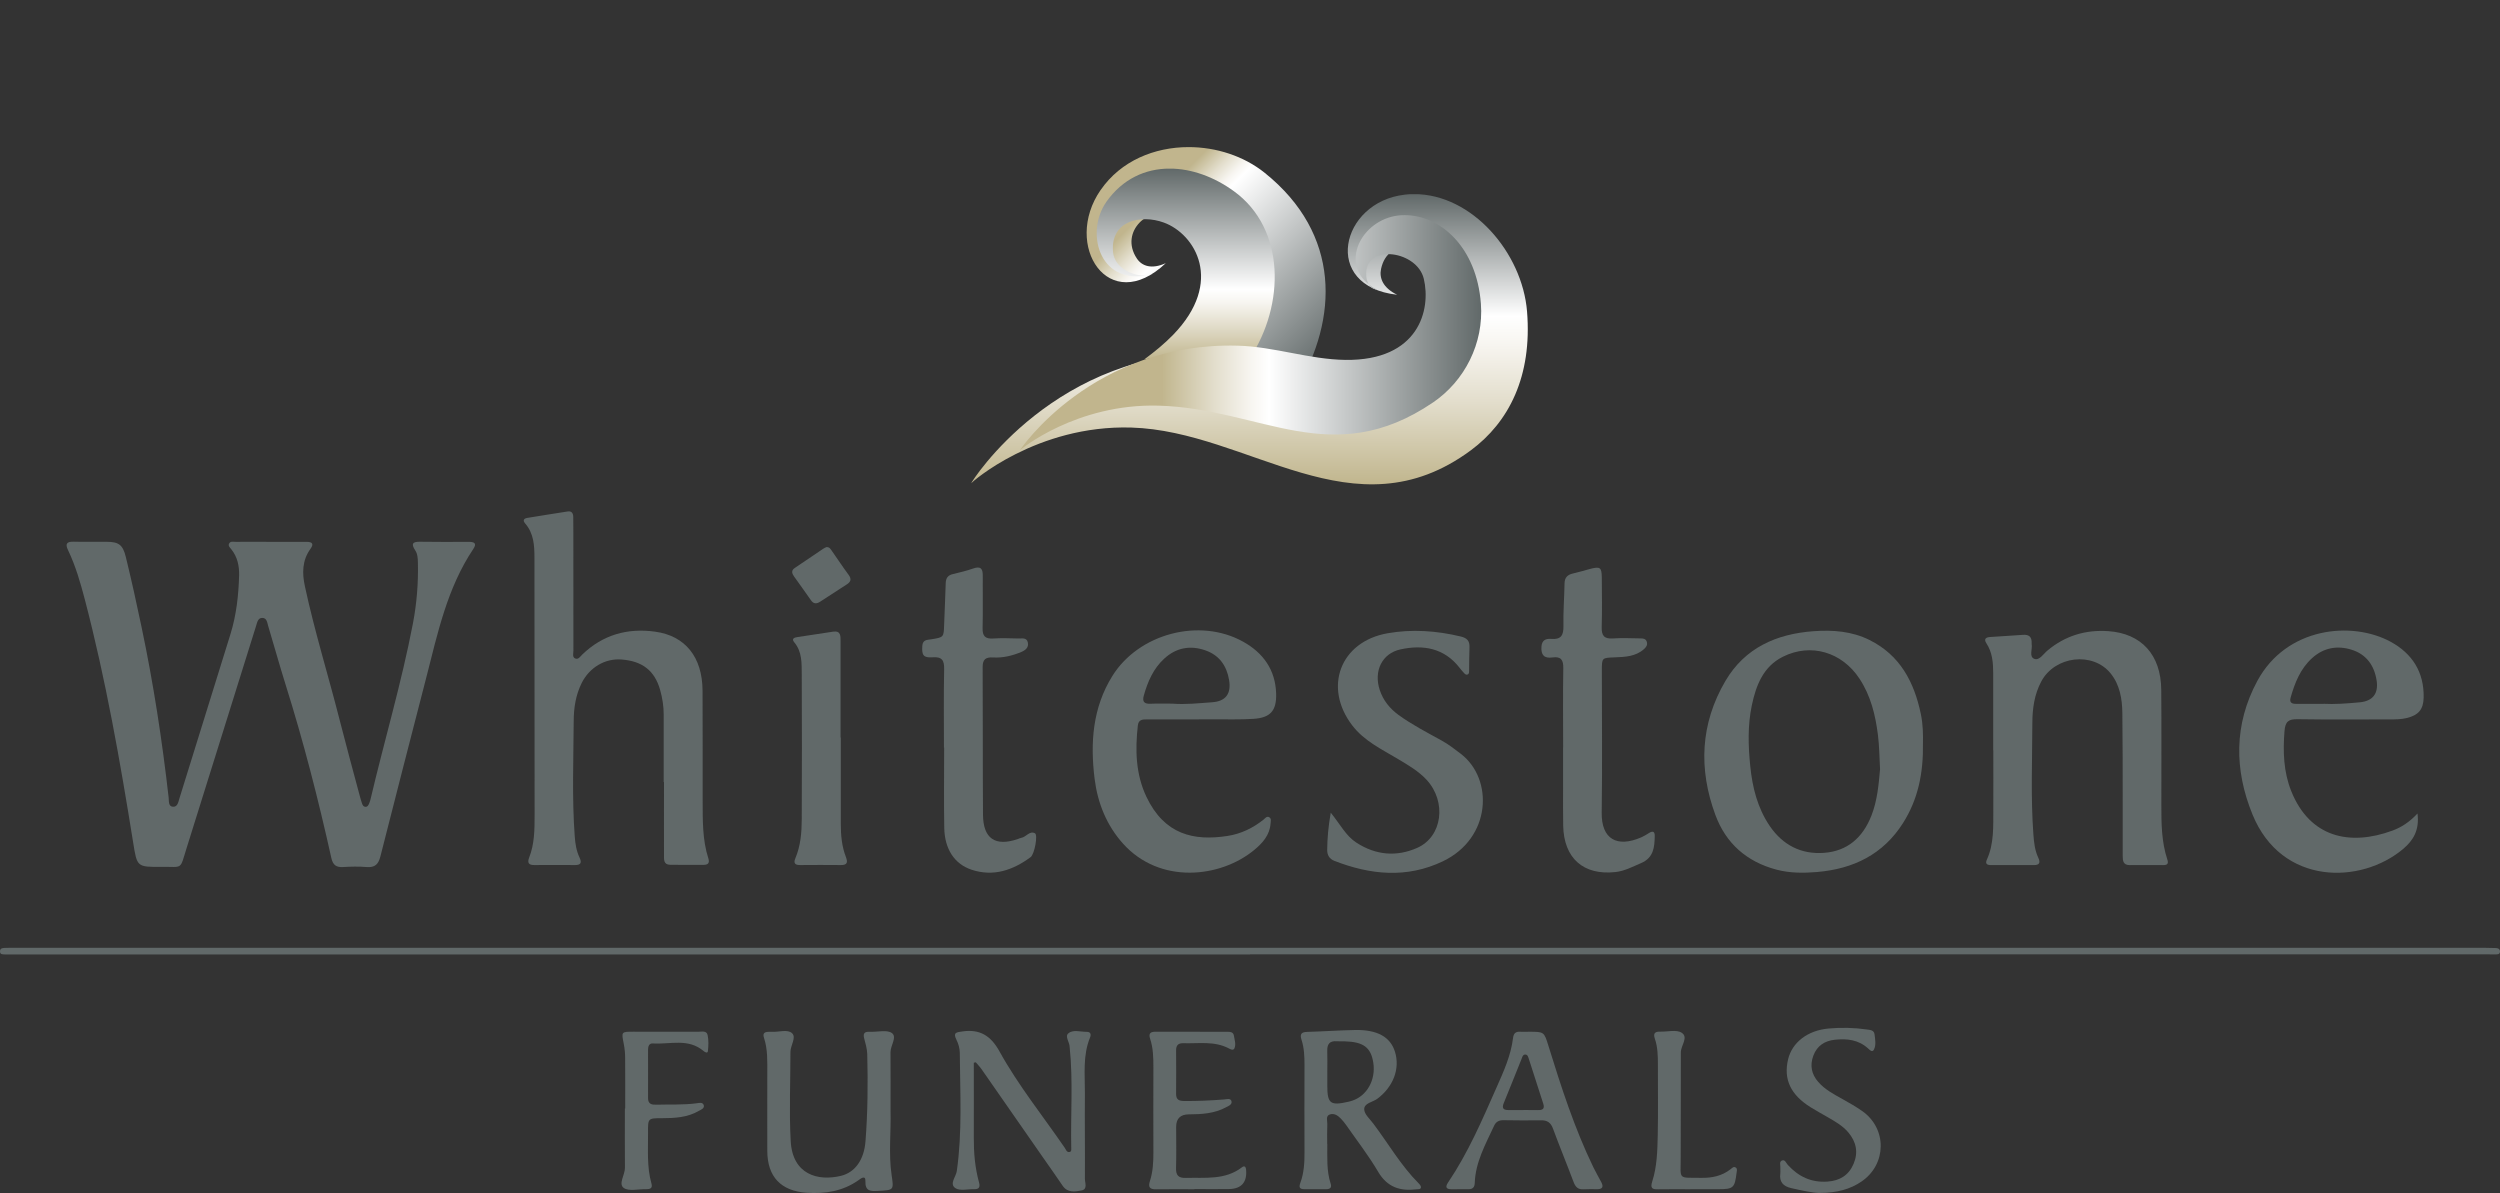 <?xml version="1.0" encoding="UTF-8"?>
<svg xmlns="http://www.w3.org/2000/svg" xmlns:xlink="http://www.w3.org/1999/xlink" id="Layer_1" viewBox="0 0 500 238.61">
  <rect x="0" y="0" width="500" height="238.61" fill="#333333" stroke="none"/>
  <defs>
    <style>.cls-1{fill:none;}.cls-2{fill:url(#linear-gradient);}.cls-3{clip-path:url(#clippath);}.cls-4{fill:#616969;}.cls-5{clip-path:url(#clippath-1);}.cls-6{clip-path:url(#clippath-3);}.cls-7{clip-path:url(#clippath-2);}.cls-8{fill:url(#linear-gradient-3);}.cls-9{fill:url(#linear-gradient-4);}.cls-10{fill:url(#linear-gradient-2);}</style>
    <clipPath id="clippath">
      <path id="SVGID" class="cls-1" d="M220.13,37.99c-7.67,11.07,1.64,25.43,13.03,14.64-2.85,1.29-4.78,.59-5.79-.93-3.58-5.39,2.48-10.83,7.65-8.77,6.97,2.8,13.59,14.63,2.08,27.72-1.98,2.25-4.19,4.21-6.47,6.09,4.27-.93,8.9-1.42,13.92-1.28,5.03,.14,9.88,1.31,14.74,2.27,8.39-14.01,8.93-30.9-6.34-43.16-4.19-3.37-9.73-5.15-15.22-5.15-6.81,0-13.56,2.73-17.59,8.57"></path>
    </clipPath>
    <linearGradient id="linear-gradient" x1="-48.46" y1="342.01" x2="-46.44" y2="342.01" gradientTransform="translate(-5681.83 7887.6) rotate(45) scale(28.44 -28.44)" gradientUnits="userSpaceOnUse">
      <stop offset="0" stop-color="#c1b58d"></stop>
      <stop offset=".18" stop-color="#c1b58d"></stop>
      <stop offset=".18" stop-color="#c1b68e"></stop>
      <stop offset=".25" stop-color="#e2ddcb"></stop>
      <stop offset=".3" stop-color="#f7f5f0"></stop>
      <stop offset=".33" stop-color="#fff"></stop>
      <stop offset="1" stop-color="#616969"></stop>
    </linearGradient>
    <clipPath id="clippath-1">
      <path id="SVGID-2" class="cls-1" d="M229.28,55.1c.48-.03,.93-.13,1.31-.29-.45,.12-.89,.21-1.31,.29m-8.03-14.69c-4.12,5.86-1.63,16.33,8.03,14.69-2.67,.19-6.38-1.53-6.67-4.67-.58-6.31,5.54-7.6,10.15-5.92,6.24,2.26,12.16,11.85,1.86,22.46-1.77,1.82-3.74,3.41-5.79,4.93,3.82-.75,7.97-1.15,12.45-1.04,4.5,.11,4.33,.03,8.68,.8,7.03-10.65,7.19-25.88-3.17-33.41-3.97-2.89-8.51-4.53-12.85-4.53-4.84,0-9.42,2.04-12.69,6.68"></path>
    </clipPath>
    <linearGradient id="linear-gradient-2" x1="-39.53" y1="329.75" x2="-37.5" y2="329.75" gradientTransform="translate(6459.61 -673.94) rotate(-90) scale(18.87 -18.87)" gradientUnits="userSpaceOnUse">
      <stop offset="0" stop-color="#c1b58d"></stop>
      <stop offset="0" stop-color="#c1b68e"></stop>
      <stop offset=".18" stop-color="#e2ddcb"></stop>
      <stop offset=".3" stop-color="#f7f5f0"></stop>
      <stop offset=".37" stop-color="#fff"></stop>
      <stop offset="1" stop-color="#616969"></stop>
    </linearGradient>
    <clipPath id="clippath-2">
      <path id="SVGID-3" class="cls-1" d="M194.24,96.66h0s0,0,0,0m86.73-57.73c-12.92,1.44-16.75,18.35-1.54,20.02-2.82-1.36-3.61-3.34-3.22-5.16,1.37-6.42,9.28-5.32,11.29,.1,2.71,7.33-1.15,20.46-18.07,20.23-8.42-.11-16.45-3.32-24.98-3.56-33.28-.92-50.14,25.77-50.21,26.09,.09-.2,13.08-11.7,32.02-11.14,23.58,.7,44.47,21.89,67.9,4.56,7.61-5.63,12.3-14.79,11.25-27.77-.95-11.78-11.02-23.48-22.55-23.48-.62,0-1.25,.03-1.88,.1"></path>
    </clipPath>
    <linearGradient id="linear-gradient-3" x1="-42.52" y1="331.5" x2="-40.5" y2="331.5" gradientTransform="translate(9760.91 -1123.11) rotate(-90) scale(28.69 -28.69)" gradientUnits="userSpaceOnUse">
      <stop offset="0" stop-color="#c1b58d"></stop>
      <stop offset="0" stop-color="#c1b68e"></stop>
      <stop offset=".28" stop-color="#e2ddcb"></stop>
      <stop offset=".48" stop-color="#f7f5f0"></stop>
      <stop offset=".58" stop-color="#fff"></stop>
      <stop offset="1" stop-color="#616969"></stop>
    </linearGradient>
    <clipPath id="clippath-3">
      <path id="SVGID-4" class="cls-1" d="M204,90.05s0,0,0,0t0,0m71.35-32.13c-.6-.32-1.13-.66-1.59-1.03,.65,1.01,1.66,1.06,1.59,1.03m5.01-14.88c-7.56,.37-12.55,9.11-6.6,13.85-.33-.51-.56-1.27-.52-2.4,.23-5.73,10.18-4.3,11.52,1.26,1.48,6.19-.99,16.41-15.65,16.23-7.29-.09-14.25-2.66-21.63-2.85-28.81-.74-43.4,20.65-43.48,20.92,.09-.17,11.33-9.38,27.73-8.92,20.42,.55,34.61,13.11,54.86-.63,6.34-4.3,10.19-11.84,9.59-19.77-.86-11.37-8.16-17.7-15.22-17.7-.19,0-.39,0-.58,.01"></path>
    </clipPath>
    <linearGradient id="linear-gradient-4" x1="-45.07" y1="338.47" x2="-43.15" y2="338.47" gradientTransform="translate(2372.22 16353.38) scale(48.11 -48.11)" gradientUnits="userSpaceOnUse">
      <stop offset="0" stop-color="#c1b58d"></stop>
      <stop offset=".31" stop-color="#c1b58d"></stop>
      <stop offset=".31" stop-color="#c1b68e"></stop>
      <stop offset=".42" stop-color="#e2ddcb"></stop>
      <stop offset=".5" stop-color="#f7f5f0"></stop>
      <stop offset=".54" stop-color="#fff"></stop>
      <stop offset="1" stop-color="#616969"></stop>
    </linearGradient>
  </defs>
  <g>
    <g class="cls-3">
      <polygon class="cls-2" points="240.34 0 291.09 53.57 240.34 107.14 189.58 53.57 240.34 0"></polygon>
    </g>
    <g class="cls-5">
      <rect class="cls-10" x="217.13" y="33.73" width="40.02" height="38.18"></rect>
    </g>
    <g class="cls-7">
      <rect class="cls-8" x="194.24" y="38.84" width="112.22" height="68.58"></rect>
    </g>
    <g class="cls-6">
      <rect class="cls-9" x="204" y="43.02" width="92.77" height="51.21"></rect>
    </g>
  </g>
  <path class="cls-4" d="M54.21,108.37c2.37,0,4.74,0,7.1,0,1.14,0,1.51,.39,.79,1.39-1.68,2.31-1.69,4.89-1.12,7.5,1.94,9.02,4.69,17.84,6.96,26.78,1.3,5.12,2.7,10.21,4.06,15.31,.12,.47,.27,.93,.42,1.39,.1,.29,.26,.57,.6,.62,.45,.06,.64-.28,.79-.62,.12-.28,.22-.57,.29-.86,2.76-11.75,6.22-23.34,8.49-35.21,.76-3.99,1.09-8.05,.99-12.13-.02-.86-.05-1.74-.53-2.46-.89-1.35-.52-1.76,1.01-1.73,3.22,.06,6.43,.03,9.65,.02,1.1,0,1.75,.24,.94,1.44-5.22,7.8-7.11,16.81-9.39,25.68-3.07,11.93-6.16,23.85-9.18,35.79-.4,1.57-1.08,2.26-2.74,2.13-1.57-.13-3.16-.1-4.73,0-1.4,.08-2.03-.42-2.35-1.84-2.59-11.67-5.56-23.25-9.15-34.67-1.22-3.88-2.3-7.8-3.47-11.69-.2-.66-.25-1.62-1.18-1.63-.9,0-1.02,.91-1.24,1.59-4.64,14.82-9.27,29.65-13.91,44.48-1.39,4.44-.66,3.68-5.02,3.72-4.9,.05-4.88,0-5.65-4.81-2.62-16.36-5.49-32.67-9.69-48.72-.88-3.35-1.84-6.67-3.34-9.81-.64-1.33-.21-1.72,1.15-1.69,2.18,.06,4.37,0,6.56,.02,2.39,.01,3.24,.56,3.84,3.02,1.14,4.66,2.17,9.34,3.15,14.03,2.38,11.29,4.12,22.67,5.42,34.13,.08,.69-.09,1.72,.83,1.81,.96,.09,1.11-.97,1.33-1.69,3.41-10.95,6.82-21.9,10.21-32.86,1.17-3.8,1.61-7.71,1.72-11.67,.05-1.92-.32-3.74-1.57-5.29-.26-.32-.66-.66-.44-1.11,.27-.55,.85-.35,1.31-.36,2.37-.02,4.74,0,7.1,0h0Z"></path>
  <path class="cls-4" d="M132.74,156.43c0-4.49,0-8.98,0-13.47,0-1.71-.26-3.39-.73-5.03-1.1-3.81-3.53-5.71-7.71-6.03-3.31-.25-6.4,1.59-7.96,4.7-1.2,2.4-1.59,5.01-1.6,7.6-.04,7.7-.36,15.41,.21,23.11,.11,1.47,.33,2.9,.97,4.23,.47,1,.24,1.48-.91,1.47-2.73-.02-5.46-.02-8.19,0-1.16,0-1.36-.53-.99-1.49,1.07-2.72,1.09-5.57,1.09-8.43,0-17.17,0-34.35-.03-51.52,0-2.44-.12-4.87-1.85-6.87-.5-.58-.35-.99,.43-1.12,2.69-.43,5.38-.88,8.08-1.29,.79-.12,1.09,.38,1.1,1.09,.02,1.03,.02,2.06,.02,3.09,0,7.89,0,15.78,.01,23.67,0,.53-.24,1.24,.29,1.52,.67,.37,1.08-.36,1.48-.75,4.1-3.95,9.02-5.34,14.56-4.58,6.05,.83,9.46,5.08,9.5,11.79,.05,7.34,0,14.68,.02,22.03,.02,3.88-.07,7.77,1.14,11.53,.28,.87-.02,1.28-.9,1.29-2.24,0-4.49,.02-6.73-.01-1.37-.02-1.24-1.1-1.24-1.99-.02-4.85,0-9.71,0-14.56-.02,0-.03,0-.05,0Z"></path>
  <path class="cls-4" d="M384.59,148.6c.1,6.08-.99,11.28-3.98,16-3.99,6.3-9.96,9.18-17.17,9.8-2.71,.23-5.46,.24-8.14-.47-5.94-1.57-10.12-5.23-12.23-10.96-3.39-9.19-3-18.25,2.02-26.79,3.9-6.63,10.21-9.4,17.62-9.94,3.85-.28,7.66,0,11.19,1.76,6.13,3.05,8.94,8.42,10.27,14.82,.44,2.1,.45,4.21,.42,5.77Zm-8.58,5.26c-.13-2.38-.14-4.63-.42-6.85-.5-3.99-1.44-7.87-3.71-11.3-3.49-5.29-9.7-7.16-15.29-4.37-3.94,1.96-5.39,5.74-6.23,9.75-.84,4.01-.72,8.09-.31,12.13,.43,4.25,1.44,8.36,3.9,11.98,2.62,3.84,6.31,5.71,10.87,5.37,4.67-.35,7.73-3.05,9.45-7.41,1.2-3.05,1.46-6.23,1.74-9.3Z"></path>
  <path class="cls-4" d="M398.64,150.07c0-5.16,.01-10.31,0-15.47,0-2.07-.17-4.13-1.36-5.94-.6-.92-.03-1.21,.76-1.26,2.18-.16,4.36-.26,6.53-.43,1.26-.1,1.81,.43,1.76,1.66,0,.06,0,.12,0,.18,.2,1.02-.59,2.55,.56,2.97,.98,.36,1.8-1.01,2.62-1.69,3.54-2.95,7.6-4.17,12.16-3.86,6.6,.46,10.52,4.71,10.58,11.73,.07,7.71,.01,15.41,.02,23.12,0,3.64,.03,7.29,1.19,10.8,.27,.82,.05,1.14-.78,1.14-2.24,0-4.49-.02-6.73,0-1.32,.01-1.41-.88-1.41-1.85,0-3.64,0-7.28,0-10.92-.01-5.89,.01-11.77-.07-17.66-.04-2.82-.5-5.62-2.33-7.89-3.56-4.43-11.15-3.52-13.88,1.58-1.39,2.6-1.78,5.44-1.79,8.28-.02,7.46-.34,14.92,.21,22.38,.12,1.59,.29,3.15,.97,4.6,.47,.99,.26,1.49-.9,1.48-2.85-.01-5.7,0-8.55,0-.75,0-1.22-.23-.83-1.09,1.46-3.21,1.27-6.63,1.29-10.02,.02-3.94,0-7.89,0-11.83h-.04Z"></path>
  <path class="cls-4" d="M239.8,143.88c-3.46,0-6.92,0-10.37,0-.88,0-1.72-.01-1.86,1.2-.55,4.89-.44,9.71,1.7,14.25,3.61,7.62,9.51,8.9,16.23,7.86,2.68-.41,5.08-1.57,7.21-3.27,.32-.26,.62-.72,1.08-.5,.55,.26,.35,.85,.32,1.3-.16,2.32-1.62,3.91-3.26,5.27-6.78,5.61-18.88,6.93-26.24-1.26-3.29-3.66-5.09-8.14-5.69-12.98-.88-7.17-.42-14.17,3.55-20.55,5.27-8.47,17.44-11.72,26.16-6.86,4.02,2.24,6.46,5.64,6.6,10.39,.09,3.41-1.13,4.82-4.53,5.04-2.6,.17-5.21,.08-7.82,.1-1.03,0-2.06,0-3.09,0Zm-5.34-3.15c2.67,.21,5.33-.09,7.98-.28,2.73-.19,3.83-1.73,3.38-4.44-.48-2.86-1.96-4.96-4.72-5.93-3.04-1.07-5.86-.56-8.27,1.66-2.17,2-3.29,4.6-4.07,7.38-.34,1.19,.07,1.69,1.33,1.63,1.45-.07,2.91-.02,4.36-.02Z"></path>
  <path class="cls-4" d="M483.5,162.7c.42,3.37-.87,5.39-2.85,7.07-8.43,7.13-24.32,7.4-30.15-6.87-3.66-8.96-3.72-18.04,.97-26.72,5.81-10.76,18.9-12.06,26.69-7.81,4.31,2.36,6.67,6.08,6.57,11.14-.05,2.37-1.02,3.51-3.35,4.09-1.13,.28-2.29,.28-3.44,.28-6.13,0-12.26,.06-18.39-.04-1.83-.03-2.5,.44-2.65,2.37-.33,4.12-.19,8.16,1.34,12,3.71,9.28,11.71,11.06,20.25,7.91,1.76-.65,3.35-1.65,5.01-3.42Zm-18.76-21.94c2.04,.12,4.64-.05,7.23-.3,2.6-.25,3.75-1.76,3.36-4.34-.46-3.02-2.06-5.24-4.96-6.16-2.87-.91-5.63-.45-7.96,1.67-2.34,2.13-3.44,4.92-4.28,7.87-.3,1.06,.26,1.28,1.14,1.27,1.64-.01,3.27,0,5.47,0Z"></path>
  <path class="cls-4" d="M266.14,162.53c1.91,2.33,3.01,4.63,5.17,6.02,3.88,2.5,8.02,2.85,12.14,1.02,5.05-2.24,5.91-9.22,1.88-13.6-1.63-1.76-3.68-2.94-5.72-4.16-3.26-1.96-6.76-3.59-9.16-6.73-5.85-7.65-2.37-16.78,7.08-18.43,4.91-.86,9.78-.51,14.62,.65,1.18,.28,1.8,.83,1.75,2.11-.07,1.57-.05,3.15-.08,4.73,0,.29,.03,.65-.34,.77-.34,.11-.55-.17-.75-.39-.29-.31-.56-.63-.82-.97-3.08-3.96-7.27-4.65-11.79-3.68-3.73,.8-5.42,4.36-4.17,8.13,.69,2.08,2,3.71,3.77,5,2.71,1.96,5.68,3.49,8.6,5.1,1.39,.77,2.63,1.73,3.88,2.69,6.54,5.05,6.08,16.83-3.63,21.47-7.21,3.45-14.49,2.72-21.72-.1-.99-.39-1.41-1.18-1.41-2.14,.02-2.34,.22-4.67,.71-7.49Z"></path>
  <path class="cls-4" d="M312.63,149.48c0-5.28-.06-10.56,.03-15.84,.03-1.66-.47-2.39-2.16-2.15-1.65,.23-2.32-.46-2.21-2.15,.09-1.37,.94-1.64,1.97-1.56,1.96,.16,2.46-.73,2.43-2.57-.06-2.84,.17-5.69,.22-8.54,.02-1.18,.62-1.74,1.71-1.98,1.12-.25,2.23-.59,3.34-.89,2.08-.55,2.38-.35,2.4,1.75,.02,3.28,.08,6.56-.02,9.83-.05,1.7,.45,2.44,2.25,2.31,1.81-.13,3.64-.03,5.46-.01,.55,0,1.13,.03,1.32,.71,.17,.61-.14,1.05-.57,1.43-1.67,1.49-3.76,1.57-5.82,1.65-2.6,.1-2.61,.06-2.61,2.63,0,9.47,.11,18.93-.03,28.4-.08,5.36,3.08,7.06,7.89,4.98,.55-.24,1.08-.56,1.58-.88,.77-.49,1.16-.27,1.14,.6-.04,2.23-.21,4.34-2.73,5.42-1.68,.71-3.29,1.59-5.12,1.79-6.42,.71-10.33-2.76-10.46-9.27-.05-2.61-.02-5.22-.02-7.83,0-2.61,0-5.22,0-7.83Z"></path>
  <path class="cls-4" d="M188.79,149.51c0-5.22-.07-10.44,.04-15.66,.04-1.8-.43-2.53-2.33-2.39-1.84,.13-2.16-.44-2.04-2.27,.08-1.27,.96-1.2,1.78-1.33,2.53-.4,2.51-.4,2.59-2.97,.08-2.73,.25-5.45,.31-8.18,.02-1.09,.42-1.67,1.5-1.91,1.36-.31,2.72-.66,4.03-1.11,1.39-.48,1.89-.04,1.88,1.38-.03,3.52,.06,7.04-.03,10.56-.04,1.61,.54,2.17,2.12,2.07,1.69-.11,3.4-.04,5.1,0,.69,.01,1.59-.22,1.82,.76,.24,1.02-.46,1.58-1.29,1.93-1.81,.76-3.7,1.22-5.67,1.1-1.45-.08-2.08,.37-2.07,1.93,.06,9.83,0,19.67,.07,29.5,.03,4.81,2.44,6.44,6.99,4.88,.23-.08,.45-.2,.69-.24,.97-.16,1.64-1.48,2.72-.9,.61,.32-.09,4.19-.89,4.78-3.54,2.6-7.41,3.95-11.78,2.51-3.44-1.14-5.41-4.13-5.48-8.41-.09-5.34-.02-10.68-.02-16.02h-.02Z"></path>
  <path class="cls-4" d="M250.01,190.89c-82.74,0-165.49,0-248.23,0-.24,0-.49,.02-.73,0-.47-.02-1.09,.06-1.05-.66,.03-.66,.64-.63,1.11-.65,.67-.03,1.34-.02,2-.02,35.7,0,71.39,0,107.09,0,128.88,0,257.76,0,386.64,0,.79,0,1.58,.02,2.37,.05,.49,.02,.84,.27,.78,.79-.05,.47-.47,.48-.84,.48-.73,0-1.46-.01-2.19-.01-82.32,0-164.64,0-246.96,0h0Z"></path>
  <path class="cls-4" d="M168.16,147.5c0,5.76,.01,11.53,0,17.29,0,2.26,.2,4.49,1.02,6.61,.39,1.02,.31,1.63-1,1.61-2.73-.03-5.46-.02-8.19,0-1,0-1.33-.38-.92-1.35,1.06-2.51,1.27-5.17,1.28-7.84,.03-9.65,.06-19.3,0-28.95-.02-2.21,.09-4.52-1.5-6.41-.61-.73,.03-.95,.6-1.04,2.4-.38,4.79-.74,7.19-1.09,1.53-.22,1.47,.88,1.47,1.87,0,6.43,0,12.87,0,19.3,.01,0,.03,0,.04,0Z"></path>
  <path class="cls-4" d="M178.11,222.09c.12,4.3-.42,8.61,.21,12.9,.45,3.06,.48,3.02-2.72,3.19-1.48,.08-2.59,.1-2.52-1.98,.04-1.24-.91-.5-1.37-.17-3.13,2.22-6.66,2.77-10.39,2.52-5.13-.35-7.84-3.2-7.86-8.35-.02-5.15,0-10.31,0-15.46,0-2.42,.11-4.86-.67-7.21-.27-.81,.07-1.14,.85-1.16,.24,0,.49-.03,.73-.01,1.38,.09,3.14-.57,4.05,.29,.9,.85-.33,2.43-.33,3.73,0,5.94-.27,11.9,.05,17.82,.36,6.74,5.46,8.08,10.05,6.97,2.83-.69,4.62-3.21,4.91-6.91,.45-5.81,.5-11.63,.35-17.45-.03-1.07-.36-2.14-.63-3.2-.22-.89,.07-1.27,.96-1.25,.12,0,.24-.01,.36,0,1.45,.04,3.29-.45,4.25,.26,1.07,.79-.3,2.49-.29,3.84,.03,3.88,.01,7.76,.01,11.64Z"></path>
  <path class="cls-4" d="M194.76,212.58c0,4.96,.02,9.92,0,14.88-.02,3.05,.23,6.06,1.04,9,.26,.93,.04,1.41-.98,1.38-1.27-.04-2.85,.39-3.74-.21-1.27-.85,.12-2.26,.28-3.42,1.12-7.85,.65-15.74,.6-23.62,0-.88-.27-1.83-.67-2.63-.73-1.46-.03-1.49,1.17-1.67,3.52-.51,5.7,.85,7.43,3.98,3.76,6.81,8.66,12.88,13.05,19.28,.25,.36,.39,.99,1.02,.84,.35-.08,.3-.5,.29-.79-.14-6.67,.38-13.34-.3-20,0-.06-.02-.12-.02-.18,.02-.95-1.01-2.11-.27-2.74,.97-.83,2.44-.29,3.7-.31,.77,0,.9,.52,.65,1.13-1.48,3.61-1.01,7.41-1.03,11.16-.05,5.7,.04,11.41,0,17.11,0,.8,.59,2.08-.66,2.32-1.3,.25-2.81,.52-3.8-.95-1.26-1.86-2.55-3.69-3.84-5.53-4.12-5.92-8.24-11.85-12.37-17.77-.34-.49-.77-.92-1.15-1.38-.13,.03-.26,.06-.4,.09Z"></path>
  <path class="cls-4" d="M265.46,228.79c.02,2.66-.18,5.34,.67,7.93,.27,.82-.14,1.12-.91,1.12-1.46,0-2.91,0-4.37,0-1,0-1.08-.46-.78-1.28,.73-1.96,.84-4.02,.83-6.09-.02-5.82-.02-11.64,0-17.46,0-1.71-.06-3.4-.59-5.03-.36-1.1-.1-1.57,1.1-1.6,3.21-.09,6.41-.32,9.62-.38,4.44-.08,7.04,1.39,7.96,4.34,1.06,3.39-.34,7.03-3.52,9.41-.93,.69-2.66,.86-2.63,2.12,.02,.96,1.13,1.93,1.82,2.85,3.02,4.01,5.53,8.41,9.12,12,.2,.2,.44,.52,.41,.75-.07,.47-.55,.34-.89,.39-3.27,.4-5.84-.4-7.67-3.5-1.93-3.28-4.29-6.32-6.47-9.45-.31-.44-.68-.86-1.05-1.25-.57-.6-1.34-1.04-2.12-.78-.91,.3-.5,1.25-.53,1.92-.06,1.33-.02,2.67-.02,4Zm0-14.41h0c0,.91,0,1.81,0,2.72,0,3.6,.59,4.07,4.13,3.27,.29-.07,.59-.14,.87-.24,2.96-.98,4.73-4.19,4.2-7.59-.47-3.04-1.97-4.17-5.68-4.27-.54-.01-1.09,.02-1.63-.02-1.43-.11-1.95,.59-1.9,1.95,.05,1.39,.01,2.78,.01,4.17Z"></path>
  <path class="cls-4" d="M305.84,206.35c2.99,0,2.98,0,3.86,2.86,2.55,8.23,5.19,16.42,8.95,24.2,.5,1.04,1.09,2.03,1.62,3.05,.47,.9,.23,1.38-.83,1.38-.91,0-1.82-.04-2.73,.02-1.09,.07-1.62-.46-1.99-1.44-1.34-3.58-2.8-7.11-4.12-10.69-.45-1.23-1.16-1.7-2.43-1.67-2.49,.05-4.97,.01-7.46-.02-.88-.01-1.5,.27-1.89,1.11-1.7,3.68-3.73,7.25-3.87,11.45-.03,.81-.39,1.24-1.21,1.24-1.15,0-2.3,.01-3.46,.01-1.14,0-1.23-.52-.66-1.36,3.99-5.91,6.8-12.44,9.66-18.93,1.42-3.21,2.9-6.43,3.33-9.97,.11-.9,.5-1.29,1.4-1.24,.6,.04,1.21,0,1.82,0Zm-1.14,15.65h0c.97,.01,1.93,0,2.9,.02,.92,.02,1.39-.26,1.05-1.29-.98-2.98-1.92-5.98-2.89-8.97-.13-.39-.24-.9-.78-.85-.41,.03-.51,.46-.64,.8-1.2,2.97-2.37,5.95-3.59,8.91-.38,.93-.16,1.39,.87,1.39,1.03,0,2.05,0,3.08,0Z"></path>
  <path class="cls-4" d="M363.86,238.59c-1.32-.02-3.45-.47-5.59-.96-1.64-.37-2.43-1.23-2.21-2.93,.05-.36-.02-.73,.01-1.09,.05-.52-.27-1.25,.3-1.5,.63-.28,.86,.51,1.2,.88,2.13,2.33,4.68,3.55,7.91,3.33,2.5-.17,4.27-1.27,5.24-3.56,.97-2.29,.53-4.4-1.06-6.28-1.12-1.32-2.6-2.17-4.08-3.02-1.15-.67-2.33-1.3-3.46-2.01-4.01-2.5-5.45-5.61-4.5-9.59,.81-3.37,3.89-5.79,8.14-6.16,2.53-.22,5.09-.17,7.63,.2,.66,.1,1.41,.1,1.52,.98,.12,1.02,.35,2.11-.13,3.04-.34,.66-.86,.04-1.18-.24-1.92-1.75-4.24-1.99-6.65-1.73-2.02,.22-3.55,1.21-4.28,3.18-.72,1.93-.39,3.69,.97,5.25,1.35,1.55,3.13,2.47,4.88,3.45,1.32,.74,2.65,1.49,3.89,2.36,5.04,3.51,4.96,10.68-.13,14.13-2.18,1.48-4.8,2.27-8.42,2.27Z"></path>
  <path class="cls-4" d="M238.88,237.85c-2.55,0-5.1-.03-7.65,.01-1.24,.02-1.65-.39-1.25-1.63,.6-1.86,.71-3.8,.7-5.76-.02-5.65-.02-11.29,0-16.94,0-1.95-.03-3.89-.65-5.76-.36-1.08,.05-1.43,1.1-1.43,4.74,.02,9.47,0,14.21,.02,.6,0,1.32-.03,1.44,.77,.13,.83,.45,1.69,.12,2.5-.22,.55-.77,.24-1.11,.06-2.91-1.54-6.05-.95-9.12-1.05-.97-.03-1.46,.39-1.45,1.4,.02,2.91,.03,5.83,0,8.74-.01,1.17,.61,1.41,1.61,1.42,2.67,.02,5.34-.1,8-.31,.5-.04,1.27-.3,1.46,.32,.2,.7-.59,.98-1.09,1.25-2.32,1.25-4.87,1.4-7.43,1.41q-2.53,.01-2.54,2.49c0,2.73,.06,5.47-.02,8.19-.05,1.48,.43,2.08,1.97,2.03,3.86-.11,7.82,.48,11.21-2.12,.43-.33,.75-.22,.82,.44,.25,2.5-.9,3.87-3.4,3.91-2.31,.04-4.61,0-6.92,0v.02Z"></path>
  <path class="cls-4" d="M125.04,221.72c0-3.34,.02-6.68-.01-10.02,0-.96-.08-1.94-.27-2.89-.49-2.48-.53-2.47,1.94-2.47,4.31,0,8.62,0,12.93,.01,.69,0,1.69-.27,1.89,.64,.23,1.04,.18,2.17,.06,3.24-.06,.5-.59,.21-.86-.02-3.07-2.62-6.73-1.3-10.15-1.52-.77-.05-.96,.61-.96,1.28,0,3.22,.02,6.43,0,9.65,0,1.23,.76,1.35,1.69,1.32,2.67-.08,5.34,.07,8-.28,.49-.06,1.24-.29,1.45,.37,.2,.64-.53,.89-.97,1.14-2.29,1.34-4.83,1.46-7.4,1.47-2.77,0-2.79,.01-2.77,2.79,.03,3.45-.27,6.92,.69,10.31,.19,.69-.05,1.05-.77,1.08-.12,0-.24,.02-.36,.02-1.51-.04-3.43,.47-4.43-.26-1.11-.81,.27-2.62,.25-4.03-.04-3.94-.01-7.89-.01-11.83,.03,0,.06,0,.09,0Z"></path>
  <path class="cls-4" d="M338.04,237.85c-2.12,0-4.25-.03-6.37,.01-1.16,.03-1.67-.16-1.23-1.54,.98-3.03,1.04-6.21,1.11-9.36,.1-4.67,.01-9.34,.03-14.01,0-1.77-.03-3.53-.61-5.21-.38-1.12,.06-1.44,1.09-1.41,1.45,.04,3.24-.46,4.28,.22,1.41,.91-.18,2.57-.17,3.93,.03,6.97-.05,13.95-.03,20.93,.01,4.67-.68,4.09,4.16,4.16,2.13,.03,4.09-.38,5.81-1.72,.3-.23,.66-.68,1.1-.29,.3,.26,.14,.68,.1,1.04-.36,2.98-.65,3.24-3.62,3.24-1.88,0-3.76,0-5.64,0Z"></path>
  <path class="cls-4" d="M165.23,109.43c.69-.08,.91,.42,1.18,.8,1.11,1.58,2.17,3.2,3.32,4.75,.64,.86,.41,1.41-.4,1.92-1.78,1.14-3.55,2.29-5.32,3.45-.74,.48-1.32,.43-1.84-.33-1.1-1.59-2.24-3.15-3.36-4.73-.42-.6-.62-1.19,.15-1.7,1.9-1.28,3.8-2.57,5.7-3.85,.2-.13,.42-.23,.57-.3Z"></path>
</svg>
